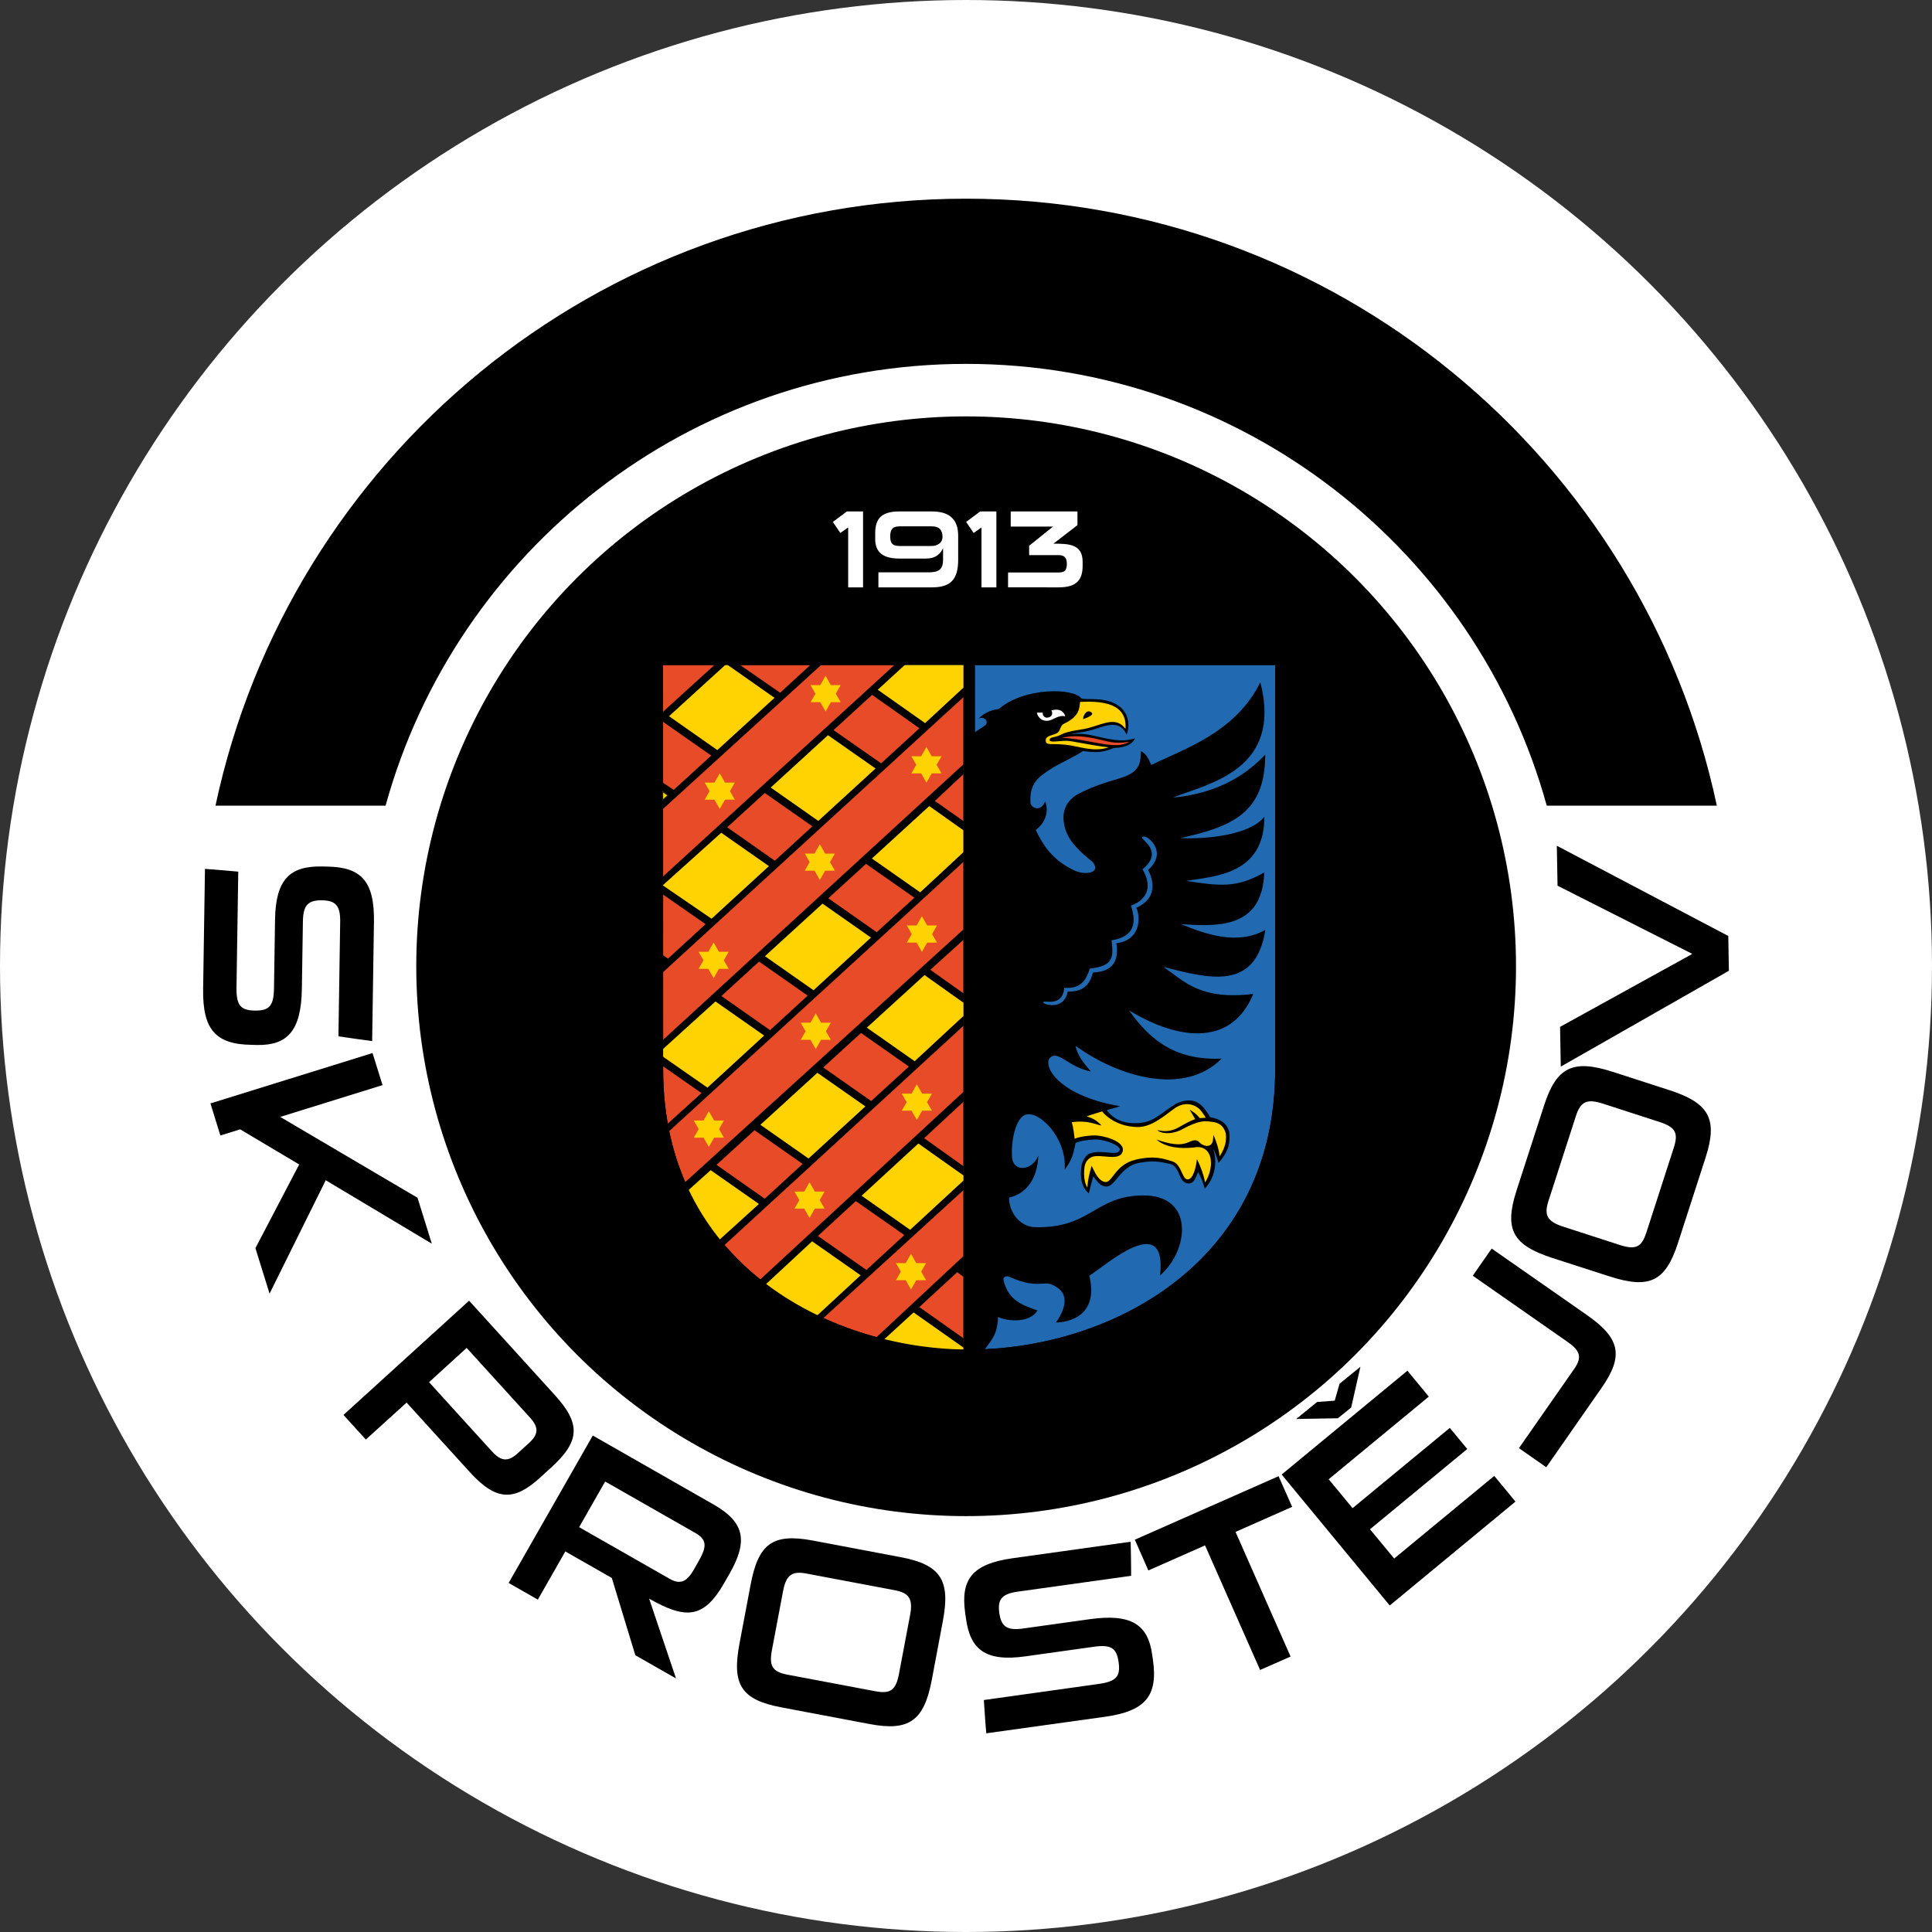 <?xml version="1.0" encoding="utf-8"?>
<!-- Generator: Adobe Illustrator 15.1.0, SVG Export Plug-In . SVG Version: 6.00 Build 0)  -->
<!DOCTYPE svg PUBLIC "-//W3C//DTD SVG 1.1//EN" "http://www.w3.org/Graphics/SVG/1.1/DTD/svg11.dtd">
<svg version="1.1" id="Vrstva_1" xmlns="http://www.w3.org/2000/svg" xmlns:xlink="http://www.w3.org/1999/xlink" x="0px" y="0px"
	 width="195px" height="195px" viewBox="0 0 195 195" enable-background="new 0 0 195 195" xml:space="preserve">
<rect x="0" y="0" width="195" height="195" fill="#333333" stroke="none"/>
<circle fill="#FFFFFF" cx="97.5" cy="97.5" r="97.5"/>
<path d="M38.916,81.319c7.096-25.709,30.634-44.592,58.598-44.592c27.963,0,51.507,18.883,58.602,44.592h17.168
	c-7.453-35.007-38.543-61.265-75.77-61.265c-37.226,0-68.316,26.257-75.766,61.265H38.916z"/>
<circle cx="97.514" cy="97.526" r="55.499"/>
<path d="M25.374,105.457c-3.634-0.053-4.934-1.568-4.872-5.652l0.186-12.106c1.123,0.071,2.242,0.186,3.36,0.278l-0.177,11.654
	c-0.031,1.82,0.389,2.348,1.856,2.369c1.445,0.023,1.901-0.469,1.927-2.236l0.106-6.95c0.062-4.107,1.552-5.407,4.691-5.358
	l0.57,0.009c3.413,0.053,4.788,1.441,4.722,5.602l-0.181,12.009c-1.141-0.143-2.264-0.311-3.404-0.479l0.177-11.579
	c0.022-1.645-0.491-2.127-1.839-2.149c-1.344-0.018-1.896,0.447-1.923,2.091l-0.106,6.847c-0.062,4.26-1.481,5.709-4.492,5.666
	L25.374,105.457z"/>
<path d="M25.78,125.977l4.417-8.445l-5.955-3.545l-1.999,0.619l-1.003-3.236l16.362-5.084l1.008,3.236l-10.328,3.209l13.86,8.162
	l1.441,4.633l-10.704-6.402l-5.672,11.443L25.78,125.977z"/>
<path d="M41.038,141.566l-4.112,3.73l-2.259-2.484l12.68-11.531l8.644,9.516c2.648,2.908,2.56,4.668-0.367,7.33l-1.145,1.043
	c-2.6,2.361-4.413,2.326-7.056-0.584L41.038,141.566z M53.377,145.66c0.995-0.902,1.013-1.592,0.106-2.592l-6.384-7.02l-3.793,3.457
	l6.38,7.021c0.906,0.99,1.627,1.008,2.529,0.186L53.377,145.66z"/>
<path d="M64.125,167.066l-2.374-7.799l-4.691-2.678l-2.776,4.863l-2.945-1.682l8.493-14.881l12.153,6.941
	c3.157,1.795,3.559,3.66,1.632,7.039l-0.518,0.9c-2.073,3.635-3.904,3.68-7.582,1.584l2.715,8.055L64.125,167.066z M70.434,157.713
	c0.832-1.451,1.052-2.238-0.226-2.973l-9.129-5.207l-2.626,4.607l9.125,5.207c1.039,0.592,1.71,0.371,2.449-0.92L70.434,157.713z"/>
<path d="M78.87,172.328c-4.085-0.77-5.014-2.307-4.231-6.445l1.119-5.924c0.778-4.131,2.202-5.236,6.292-4.467l8.882,1.68
	c4.014,0.762,5.014,2.318,4.231,6.447l-1.114,5.924c-0.783,4.139-2.281,5.227-6.292,4.465L78.87,172.328z M91.855,163.025
	c0.314-1.67-0.106-2.254-1.579-2.527l-8.855-1.672c-1.468-0.283-2.074,0.115-2.387,1.777l-1.119,5.924
	c-0.314,1.662,0.062,2.211,1.578,2.504l8.86,1.67c1.516,0.283,2.069-0.098,2.383-1.76L91.855,163.025z"/>
<path d="M116.375,167.59c0.504,3.598-0.791,5.119-4.841,5.686l-11.986,1.67c-0.106-1.113-0.163-2.236-0.247-3.359l11.548-1.619
	c1.799-0.246,2.259-0.742,2.056-2.191c-0.199-1.434-0.756-1.813-2.507-1.566l-6.884,0.965c-4.072,0.574-5.584-0.699-6.017-3.811
	l-0.08-0.566c-0.473-3.379,0.689-4.953,4.811-5.527l11.893-1.662c0.031,1.15,0.04,2.281,0.049,3.439l-11.469,1.602
	c-1.627,0.229-2.024,0.813-1.839,2.148c0.189,1.326,0.733,1.803,2.36,1.574l6.782-0.947c4.223-0.592,5.871,0.584,6.287,3.572
	L116.375,167.59z"/>
<path d="M127.184,168.553l-5.557-12.574l-5.721,2.529l-1.366-3.104l14.51-6.41l1.37,3.094l-5.716,2.529l5.557,12.582
	L127.184,168.553z"/>
<path d="M140.268,162.045l-10.908-13.219l12.694-10.479l2.157,2.617l-10.104,8.338l2.41,2.918l9.815-8.1l1.76,2.131l-9.815,8.1
	l2.44,2.953l10.102-8.338l2.141,2.592L140.268,162.045z"/>
<path d="M156.068,148.092l-2.759-1.928l5.589-8.012c0.796-1.141,0.602-1.82-0.646-2.688l-9.604-6.703l1.91-2.74l9.604,6.701
	c3.351,2.336,3.758,4.104,1.488,7.357L156.068,148.092z"/>
<path d="M169.367,125.438c-1.278,3.961-2.927,4.678-6.929,3.387l-5.733-1.848c-4.006-1.301-4.916-2.848-3.64-6.809l2.782-8.596
	c1.256-3.891,2.927-4.682,6.927-3.391l5.735,1.854c4.005,1.299,4.894,2.916,3.638,6.799L169.367,125.438z M161.767,111.387
	c-1.612-0.521-2.246-0.178-2.706,1.246l-2.771,8.578c-0.46,1.424-0.147,2.068,1.462,2.59l5.735,1.857
	c1.613,0.521,2.205,0.213,2.683-1.256l2.773-8.576c0.472-1.469,0.168-2.061-1.441-2.582L161.767,111.387z"/>
<path d="M174.5,97.982l-16.969,9.674l-0.07-4.012l13.348-7.365l-13.604-6.884l-0.071-4.032l17.305,9.107L174.5,97.982z"/>
<polygon points="135.204,139.664 134.714,141.371 132.937,141.504 130.832,143.219 135.036,143.148 136.377,142.061 
	137.309,137.949 "/>
<g>
	<path fill-rule="evenodd" clip-rule="evenodd" fill="#E84B27" d="M97.245,136.207c-13.644-0.221-30.298-8.727-30.312-28.225
		l-0.009-40.855h30.32V136.207z"/>
	<path fill-rule="evenodd" clip-rule="evenodd" fill="#216AB1" d="M98.39,67.127h30.315v40.855
		c-0.013,19.506-16.592,28.012-30.315,28.225V67.127z"/>
	<path fill-rule="evenodd" clip-rule="evenodd" d="M105.273,101.16c-0.035,0.121,0.95,0.527,1.737,0.094
		c0.371-0.203,0.686-0.619,0.743-1.186c1.972,0.098,2.334-1.166,2.568-1.91c2.299-0.109,2.568-1.489,2.356-2.957
		c2.617-0.327,2.401-2.874,2.003-3.577c2.582-1.132,1.406-3.444,1.193-3.815c0.925-0.813,0.902-1.525,0.885-1.773
		c-0.089-1.03-1.203-1.852-1.49-1.529c-0.186,0.208,2.286,1.415,0.049,3.227c0.946,1.631,0.619,3.002-1.172,3.674
		c0.495,1.446,0.575,3.108-1.954,3.501c0.212,1.822,0.142,2.578-2.197,2.852c-0.385,1.247-0.977,2.069-2.577,1.937
		C107.241,101.727,105.353,100.883,105.273,101.16 M98.071,74.231c0.381-0.451,0.906-0.676,1.361-1.017
		c0.411-0.376-0.044-0.929-0.623-0.708c0.301-0.358,1.013-0.831,2.007-0.946c2.534-2.202,7.552-2.148,8.325-1.065
		c0.465,0.186,2.524-0.23,3.864,0.818c0.924,0.721,1.062,1.923,0.703,2.83c-0.588-1.366-1.87-1.008-2.812-0.681
		c-1.481,0.504-1.676,0.367-2.865,0.654c1.043-0.12,1.583-0.04,2.661,0.212c2.104,0.491,2.888,0.495,3.882,0.19
		c-0.243,0.478-0.698,0.915-2.197,0.986c-1.357,0.601-2.18,0.38-3.077,0.305c-1.251,0.792-1.972,1.057-2.909,1.596
		c-1.489,0.941-2.528,1.561-2.378,3.661c0.053,0.424,0.981,0.986,1.485-0.177c0.345,0.902,0.124,2.069-0.96,2.882
		c0.726,1.495,1.632,3.015,3.913,4.094c1.132,0.508,2.719,0.239,1.835-0.867c-1.176-0.937-2.44-2.033-2.808-3.479
		c-0.173-0.689-0.464-2.219,1.149-3.267c3.992-2.242,6.623-1.181,6.521-4.439c0.681,0.323,0.849,1.008,1.048,1.397
		c3.302-1.614,8.536-3.285,11.013-8.352c2.26,8.86-5.209,10.204-8.824,11.646c2.758-0.27,6.327-1.167,9.315-4.329
		c0.004,5.805-3.263,7.264-8.572,8.414c2.666,0.128,7.043-0.305,8.487-2.157c0.006,5.822-4.934,5.995-7.896,6.477
		c3.369,0.508,5.028,0.76,7.884-0.845c-0.194,5.372-4.152,5.544-8.409,5.204c2.418,0.986,5.646,2.193,8.52,0.588
		c-0.973,6.208-5.681,4.907-10.266,3.745c2.112,1.48,3.719,3.355,9.045,2.719c-2.061,5.045-7.121,4.939-12.533,1.662
		c2.232,3.201,4.912,5.059,9.341,4.863c-3.802,3.844-10.481,1.813-14.743-1.291c0.238,1.191,1.087,2.021,1.556,2.596
		c-2.175-0.43-3.135-1.953-3.961-1.52c-1.123,0.586,0.292,3.898,6.901,5.021c-0.446,0.158-0.915,0.283-1.353,0.389
		c0.525,0.699,1.414,1.441,3.267,1.309c1.574-0.105,2.295-1.105,3.785-1.98c1.98-0.865,2.718,0.291,3.396,1.396
		c0.981,0.178,1.68,0.557,1.928,1.512c0.127,1.451-0.307,2.176-1.079,3.104c-0.159-0.432-0.288-1.033-0.571-1.404
		c0.371,0.883,0.412,2.705-0.831,3.996c-0.15-0.566-0.354-1.123-0.676-1.68c-0.212,0.557-0.406,1.221-1.052,1.148
		c-0.942-0.123-0.729-1.652-1.733-1.953c-1.137-0.275-1.83-0.354-3.139-0.125c-1.937,0.336-2.384,2.396-3.339,2.396
		c-0.539,0-0.964-0.521-1.295-1.043c-0.199,0.584-0.31,1.168-0.465,1.742c-0.817-0.717-0.875-1.725-0.756-2.697
		c0.058-0.477,0.398-1.176,0.854-1.334c1.256-0.461,2.803,0.326,3.02-0.346c0.129-0.398-1.216-1.035-2.453-1.078
		c-0.951,0.053-1.495,0.141-2.008,0.354c-0.243,1.291-0.397,1.725-1.092,2.705c0.234-3.324-2.776-6.207-4.094-5.49
		c-0.934,0.504-1.349,2.803-1.212,4.287c0.142,1.486,2.056,1.301,2.644-0.221c-0.102,2.441-1.304,3.883-2.957,4.236
		c0.004,1.379,0.924,2.793,2.444,2.979c5.814,0.213,6.146-3.164,11.075-3.199c5.208-0.037,4.677,5.508,1.725,8.082
		c0.733-6.598-5.469-1.027-7.141,0.025c0.964,3.961-1.954,4.705-3.369,4.723c0.637-0.885,1.459-2.529,0.257-3.439
		c-1.561-1.178-1.636,0.309-5.04-1.203c-0.173-0.07-0.623-0.035-0.5,0.434c0.531,2.023,1.893,2.432,3.418,2.996
		c-0.941,1.479-3.479,0.947-3.979,0.646c-0.057,1.732-0.588,2.246-1.357,3.299l-1.304-0.01V74.231z"/>
	<polygon fill-rule="evenodd" clip-rule="evenodd" fill="#FFD201" points="81.593,117.17 87.606,111.67 82.491,108.084 
		76.465,113.57 	"/>
	<polygon fill-rule="evenodd" clip-rule="evenodd" fill="#FFD201" points="82.097,100.184 88.132,94.631 82.964,91.005 
		76.924,96.549 	"/>
	<polygon fill-rule="evenodd" clip-rule="evenodd" fill="#FFD201" points="82.624,83.131 88.592,77.605 83.441,74.011 
		77.468,79.528 	"/>
	<polygon fill-rule="evenodd" clip-rule="evenodd" fill="#FFD201" points="71.884,92.924 77.875,87.499 72.747,83.852 
		66.588,89.347 	"/>
	<polygon fill-rule="evenodd" clip-rule="evenodd" fill="#FFD201" points="66.827,106.719 66.787,105.834 72.278,100.838 
		77.313,104.52 71.35,109.938 	"/>
	<path fill-rule="evenodd" clip-rule="evenodd" fill="#FFD201" d="M72.437,125.543c-1.229-1.459-2.622-3.395-3.471-5.217
		l2.794-2.494l5.106,3.688L72.437,125.543z"/>
	<path fill-rule="evenodd" clip-rule="evenodd" fill="#FFD201" d="M82.376,133.096c-1.853-0.895-3.886-2.105-5.452-3.344
		l5.116-4.738l5.168,3.625L82.376,133.096z"/>
	<path fill-rule="evenodd" clip-rule="evenodd" fill="#FFD201" d="M97.24,135.791v0.514c-2.865-0.018-5.947-0.291-8.511-0.867
		l3.59-3.289L97.24,135.791z"/>
	<polygon fill-rule="evenodd" clip-rule="evenodd" fill="#FFD201" points="97.32,118.521 97.439,119.221 91.851,124.367 
		86.598,120.732 92.602,115.18 	"/>
	<polygon fill-rule="evenodd" clip-rule="evenodd" fill="#FFD201" points="97.28,101.08 97.28,102.672 92.191,107.385 
		87.288,103.766 93.226,98.182 	"/>
	<polygon fill-rule="evenodd" clip-rule="evenodd" fill="#FFD201" points="97.24,83.688 97.24,86.098 92.788,90.267 87.796,86.61 
		93.663,81.084 	"/>
	<polygon fill-rule="evenodd" clip-rule="evenodd" fill="#FFD201" points="91.254,66.91 97.28,66.91 97.28,69.549 93.243,73.219 
		88.305,69.695 	"/>
	<polygon fill-rule="evenodd" clip-rule="evenodd" fill="#FFD201" points="67.163,72.366 72.508,75.982 78.561,70.394 73.22,66.795 
			"/>
	<path fill-rule="evenodd" clip-rule="evenodd" d="M77.186,120.99l3.829-3.512l-4.863-3.404l-3.833,3.494L77.186,120.99z
		 M87.447,128.178l3.829-3.52l-4.899-3.43l-3.824,3.52L87.447,128.178z M87.929,111.131l3.807-3.484l-4.833-3.387l-3.811,3.479
		L87.929,111.131z M81.606,116.932l5.739-5.262l-4.846-3.391l-5.752,5.248L81.606,116.932z M77.725,103.977l3.793-3.488
		l-4.903-3.435l-3.802,3.476L77.725,103.977z M88.49,94.091l3.798-3.484l-4.881-3.417l-3.802,3.475L88.49,94.091z M82.111,99.949
		l5.796-5.318l-4.89-3.427l-5.81,5.306L82.111,99.949z M92.797,73.506l-4.775-3.373l-3.891,3.559l4.801,3.355L92.797,73.506z
		 M82.593,82.857l5.778-5.292l-4.801-3.36l-5.779,5.283L82.593,82.857z M78.207,86.876l3.789-3.475l-4.806-3.365l-3.793,3.466
		L78.207,86.876z M73.308,67.021h1.247l4.183,2.9l3.157-2.9h1.087L66.893,81.672v-0.964l0.5-0.433l-0.5-0.34v-0.946l1.105,0.734
		l3.789-3.462l-4.894-3.426v-0.973l5.332-4.846L73.308,67.021l-5.783,5.266l4.876,3.422l5.774-5.275L73.308,67.021z M66.893,96.399
		v1.751l30.36-27.796v-0.959l-3.882,3.59l-4.779-3.369l2.834-2.595h-1.043L66.893,88.49v0.866l5.902-5.305l4.815,3.368l-5.792,5.31
		l-4.925-3.369v0.907l4.324,3.011l-3.793,3.475L66.893,96.399z M67.22,114.463l30.033-27.481V86l-4.377,4.067L88,86.65l5.792-5.292
		l3.462,2.454v-0.929l-2.896-2.042l2.896-2.719v-0.99l-30.36,27.849v0.92l5.318-4.822l4.917,3.441l-5.726,5.258l-4.509-3.143v0.963
		l3.908,2.729l-3.709,3.359C67.075,113.994,67.11,114.26,67.22,114.463z M97.253,93.799v1.052l-3.356,3.033l3.356,2.379v0.949
		l-3.939-2.797l-5.823,5.309l4.828,3.387l4.934-4.574v0.99l-24.449,22.432c-0.155-0.186-0.305-0.371-0.438-0.602l4.235-3.838
		l-4.872-3.412l-2.666,2.396c-0.172-0.213-0.287-0.496-0.295-0.832L97.253,93.799z M76.452,129.398l20.802-19.205v0.998
		l-3.979,3.688l3.979,2.838v0.93l-4.563-3.229l-5.729,5.271l4.898,3.439l5.394-4.979v0.963l-14.281,13.043
		c-0.212-0.088-0.389-0.186-0.597-0.283l4.487-4.156l-4.894-3.43l-4.943,4.59C76.805,129.699,76.668,129.576,76.452,129.398z
		 M88.177,135.234l0.844,0.15l3.188-2.918l5.045,3.555v-0.938l-4.465-3.156l3.824-3.527l0.641,0.477v-2.105L88.177,135.234z"/>
	<path fill-rule="evenodd" clip-rule="evenodd" fill="#FFD201" d="M122.356,113.234c0.703,0.08,1.158,0.406,1.37,1.176
		c0.12,1.025-0.283,1.77-0.631,2.291c-0.071-0.717-0.307-1.434-0.616-2.148c-0.048,0.689-0.092,1.096-0.698,1.113
		c-0.77-0.133-0.649-0.549-1.132-0.574c-0.743-0.035-0.985,0.973-3.93-0.08c1.189,1.07,3.308,0.885,4.124,0.76
		c1.712,0.01,1.659,2.238,0.787,3.574c-0.145-0.787-0.434-1.566-0.817-2.354c-0.094,0.725-0.35,2.043-0.945,2.043
		c-0.575,0.01-0.593-1.521-1.534-1.813c-0.841-0.256-1.791-0.637-3.763-0.16c-1.972,0.486-2.295,2.246-2.971,2.246
		c-0.801-0.07-1.181-1.219-1.415-1.635c-0.234,0.725-0.385,1.449-0.442,2.176c-0.274-0.426-0.38-1.141-0.296-1.938
		c0.039-0.389,0.181-0.85,0.707-1.113c0.845-0.426,2.989,0.564,3.175-0.682c0.142-0.98-2.109-1.574-3.064-1.512
		c-0.733,0.045-1.384,0.15-1.799,0.336c-0.066-0.451-0.12-1.115-0.288-1.68c1.773-0.213,2.414,0.273,2.998,0.336
		c-0.513-0.549-0.973-0.77-1.499-0.92c0.752-0.273,1.021-0.318,1.557-0.504c0.389,0.521,1.613,1.547,3.567,1.582
		c1.375,0.027,2.64-1.07,3.71-1.855c1.039-0.752,2.015-0.461,2.586,0.07c0.021,0.025,0.428,0.521,0.605,0.848l-0.619,0.035
		c-0.318-0.424-0.61-0.6-1.012-0.857l0.561,0.965c-0.331,0.115-0.548,0.186-1.79,0.893c-0.831,0.424-1.503,0.328-2.033,0.203
		c0.291,0.336,1.304,0.514,2.399-0.018C121.109,112.996,121.648,113.146,122.356,113.234"/>
	<path fill-rule="evenodd" clip-rule="evenodd" fill="#FFD201" d="M113.599,73.56c-0.924-1.22-2.118-0.54-3.52-0.146
		c-0.88,0.292-2.108,0.265-3.033,0.756c-0.601,0.313-1.034,0.177-1.104,0.477c-0.08,0.354,0.84,0.124,1.724,0.124
		c0.553,0,2.715,0.521,4.244,0.654c-1.529,0.535-3.072-0.128-4.328-0.256c-1.534-0.159-1.954,0.102-2.033-0.372
		c-0.103-0.646,0.994-0.548,1.295-0.937c0.226-0.296,0.177-0.641,0.584-0.832c1.645-0.787,1.498-1.675,1.587-2.179
		C111.556,70.704,113.775,71.132,113.599,73.56"/>
	<path fill-rule="evenodd" clip-rule="evenodd" d="M109.318,72.587c-0.03-0.283,0.354-1.105,0.858-0.663
		C110.481,72.189,109.602,72.477,109.318,72.587"/>
	<path fill-rule="evenodd" clip-rule="evenodd" fill="#E84B27" d="M107.17,74.461c1.207-0.27,2.388-0.177,4.188,0.274
		c0.822,0.208,1.445,0.323,2.617,0.132c-0.938,0.606-2.348,0.265-3.458,0.08C109.411,74.762,108.868,74.581,107.17,74.461"/>
	<path fill-rule="evenodd" clip-rule="evenodd" fill="#FFFFFF" d="M107.497,72.309c-0.278-0.115-0.725,0.013-1.198,0.261
		c-0.933,0.491-1.538-0.093-1.648-0.646h0.592c-0.013,0.203,0.058,0.442,0.381,0.513c0.627-0.013,0.658-0.513,0.486-0.729
		C107.334,71.345,107.546,72.326,107.497,72.309"/>
	<path fill-rule="evenodd" clip-rule="evenodd" d="M98.39,67.127h30.315v40.855c-0.013,19.506-16.592,28.012-30.315,28.225V67.127z
		 M97.245,136.207c-13.644-0.221-30.298-8.727-30.312-28.225l-0.009-40.855h30.32V136.207z M65.766,65.955h64.098v42.234
		c-0.013,20.449-17.697,29.203-32.044,29.186c-14.259,0.018-32.027-8.736-32.04-29.186L65.766,65.955z"/>
	<polygon fill-rule="evenodd" clip-rule="evenodd" fill="#FFD201" points="66.88,79.886 67.433,80.28 66.88,80.762 	"/>
	<polygon fill="none" stroke="#1D1E1C" stroke-width="0.109" stroke-miterlimit="2.613" points="66.88,79.886 67.433,80.28 
		66.88,80.762 	"/>
	<polygon fill-rule="evenodd" clip-rule="evenodd" fill="#FFD201" points="83.327,71.813 82.792,70.876 81.806,70.876 
		82.301,70.014 81.806,69.152 82.792,69.152 83.327,68.21 83.861,69.152 84.852,69.152 84.356,70.014 84.852,70.876 83.861,70.876 	
		"/>
	<polygon fill-rule="evenodd" clip-rule="evenodd" fill="#FFD201" points="72.645,81.65 72.11,80.713 71.124,80.713 71.619,79.851 
		71.124,78.989 72.11,78.989 72.645,78.052 73.18,78.989 74.166,78.989 73.675,79.851 74.166,80.713 73.18,80.713 	"/>
	<polygon fill-rule="evenodd" clip-rule="evenodd" fill="#FFD201" points="82.747,88.817 82.212,87.879 81.227,87.879 
		81.717,87.013 81.227,86.151 82.212,86.151 82.747,85.214 83.282,86.151 84.268,86.151 83.773,87.013 84.268,87.879 83.282,87.879 
			"/>
	<polygon fill-rule="evenodd" clip-rule="evenodd" fill="#FFD201" points="82.336,105.887 81.801,104.949 80.815,104.949 
		81.306,104.088 80.815,103.221 81.801,103.221 82.336,102.283 82.871,103.221 83.857,103.221 83.362,104.084 83.857,104.949 
		82.871,104.949 	"/>
	<polygon fill-rule="evenodd" clip-rule="evenodd" fill="#FFD201" points="81.708,122.926 81.173,121.988 80.183,121.988 
		80.678,121.131 80.183,120.264 81.173,120.264 81.704,119.326 82.243,120.264 83.229,120.264 82.734,121.123 83.229,121.988 
		82.243,121.988 	"/>
	<polygon fill-rule="evenodd" clip-rule="evenodd" fill="#FFD201" points="71.544,115.764 71.009,114.826 70.023,114.826 
		70.518,113.959 70.023,113.094 71.009,113.094 71.544,112.156 72.079,113.094 73.065,113.094 72.574,113.959 73.065,114.826 
		72.079,114.826 	"/>
	<polygon fill-rule="evenodd" clip-rule="evenodd" fill="#FFD201" points="93.508,78.998 92.974,78.061 91.983,78.061 
		92.479,77.198 91.983,76.332 92.974,76.332 93.504,75.395 94.039,76.332 95.029,76.332 94.534,77.198 95.029,78.061 94.039,78.061 
			"/>
	<polygon fill-rule="evenodd" clip-rule="evenodd" fill="#FFD201" points="72.03,98.725 71.491,97.788 70.505,97.788 71,96.925 
		70.505,96.063 71.491,96.063 72.026,95.126 72.561,96.063 73.551,96.063 73.056,96.925 73.551,97.788 72.561,97.788 	"/>
	<polygon fill-rule="evenodd" clip-rule="evenodd" fill="#FFD201" points="93.049,96.076 92.514,95.139 91.528,95.139 
		92.023,94.277 91.528,93.41 92.514,93.41 93.049,92.478 93.583,93.41 94.57,93.41 94.079,94.277 94.57,95.139 93.583,95.139 	"/>
	<polygon fill-rule="evenodd" clip-rule="evenodd" fill="#FFD201" points="92.54,113.041 92.001,112.104 91.015,112.104 
		91.51,111.244 91.015,110.379 92.005,110.379 92.536,109.441 93.071,110.379 94.061,110.379 93.566,111.244 94.061,112.104 
		93.071,112.104 	"/>
	<polygon fill-rule="evenodd" clip-rule="evenodd" fill="#FFD201" points="91.948,130.15 91.413,129.213 90.427,129.213 
		90.922,128.346 90.427,127.488 91.413,127.488 91.948,126.551 92.483,127.488 93.473,127.488 92.978,128.346 93.473,129.213 
		92.483,129.213 	"/>
</g>
<g>
	<path fill="#FFFFFF" d="M85.607,59.283v-6.047l-0.791,0.557l-0.757-1.114l1.414-1.058h1.637v7.662H85.607z"/>
	<path fill="#FFFFFF" d="M88.659,59.283v-1.515h5.034c1.013,0,1.492-0.245,1.492-1.281v-1.169c-0.268,0.602-0.757,1.058-1.715,1.058
		h-2.717c-1.926,0-2.417-0.902-2.417-1.971v-0.568c0-1.336,0.479-2.216,2.417-2.216h3.318c1.882,0,2.639,0.924,2.639,2.45v2.417
		c0,1.993-0.757,2.795-2.639,2.795H88.659z M90.797,53.125c-0.712,0-0.946,0.312-0.946,1.013c0,0.712,0.234,0.969,0.946,0.969h3.24
		c0.535,0,1.092-0.29,1.092-0.925c0-0.668-0.323-1.058-1.069-1.058H90.797z"/>
	<path fill="#FFFFFF" d="M99.062,59.283v-6.047l-0.791,0.557l-0.757-1.114l1.415-1.058h1.637v7.662H99.062z"/>
	<path fill="#FFFFFF" d="M101.745,59.283v-1.503h5.112c0.534,0,0.824-0.167,0.824-0.869s-0.347-0.88-0.824-0.88h-2.985v-0.947
		l2.416-1.937h-4.275v-1.526h6.736v1.381l-2.427,1.871c1.581,0,2.95,0.044,2.95,1.837v0.378c0,1.325-0.489,2.194-2.415,2.194
		H101.745z"/>
</g>
</svg>
